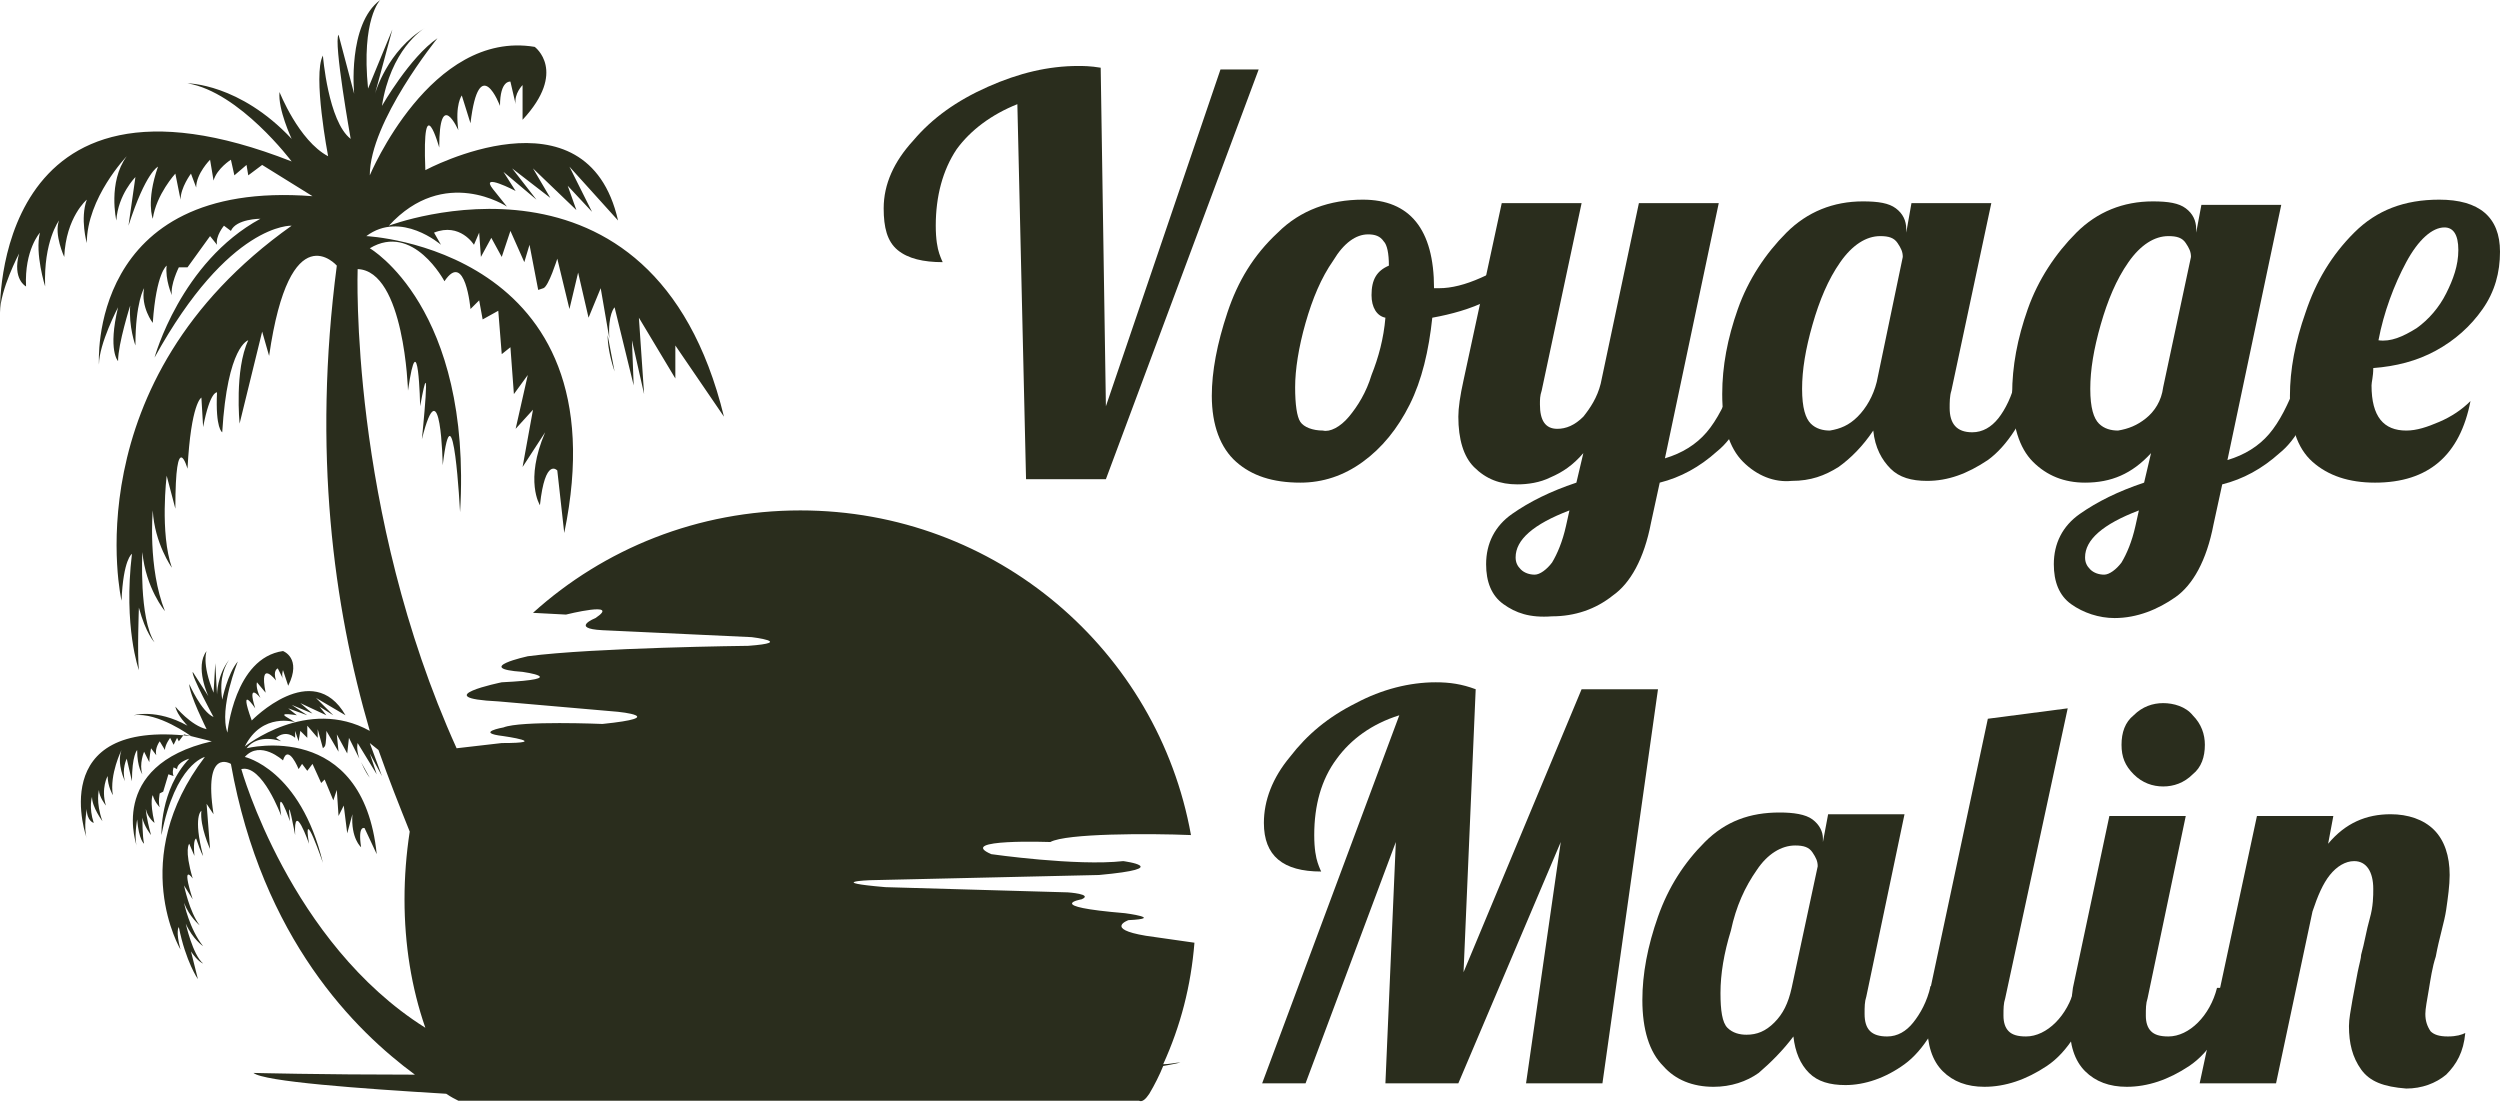 <?xml version="1.0" encoding="utf-8"?>
<!-- Generator: Adobe Illustrator 24.1.0, SVG Export Plug-In . SVG Version: 6.00 Build 0)  -->
<svg version="1.1" id="Layer_1" xmlns="http://www.w3.org/2000/svg" xmlns:xlink="http://www.w3.org/1999/xlink" x="0px" y="0px"
	 width="144px" height="63.7px" viewBox="0 0 144 63.7" style="enable-background:new 0 0 144 63.7;" xml:space="preserve">
<style type="text/css">
	.st0{fill:#2A2D1D;}
</style>
<g>
	<g>
		<path class="st0" d="M80.6,41.2c-1.6,0.5-2.8,1.4-3.6,2.5c-0.9,1.2-1.3,2.7-1.3,4.4c0,0.8,0.1,1.3,0.2,1.6
			c0.1,0.3,0.2,0.5,0.2,0.5c-2.2,0-3.3-0.9-3.3-2.8c0-1.3,0.5-2.6,1.5-3.8c1-1.3,2.2-2.3,3.8-3.1c1.5-0.8,3.1-1.2,4.6-1.2
			c0.8,0,1.5,0.1,2.3,0.4L84.3,56l6.8-16.3h4.4l-3.2,22.7h-4.4l2-13.9L84,62.4h-4.2l0.6-13.9l-5.2,13.9h-2.5L80.6,41.2z"/>
		<path class="st0" d="M95.8,61.4c-0.8-0.8-1.2-2.1-1.2-3.8c0-1.5,0.3-3.1,0.9-4.8c0.6-1.7,1.5-3.1,2.7-4.3c1.2-1.2,2.6-1.7,4.3-1.7
			c0.8,0,1.5,0.1,1.9,0.4c0.4,0.3,0.6,0.7,0.6,1.1v0.2l0.3-1.6h4.4l-2.2,10.5c-0.1,0.3-0.1,0.6-0.1,1c0,0.9,0.4,1.3,1.3,1.3
			c0.6,0,1.1-0.3,1.5-0.8c0.4-0.5,0.8-1.2,1-2.1h1.3c-0.8,2.2-1.7,3.7-2.8,4.5c-1.1,0.8-2.3,1.2-3.4,1.2c-0.9,0-1.6-0.2-2.1-0.7
			c-0.5-0.5-0.8-1.2-0.9-2.1c-0.6,0.8-1.3,1.5-2,2.1c-0.7,0.5-1.6,0.8-2.6,0.8C97.5,62.6,96.5,62.2,95.8,61.4z M102.2,58.9
			c0.5-0.5,0.8-1.1,1-2l1.5-7c0-0.3-0.1-0.5-0.3-0.8c-0.2-0.3-0.5-0.4-1-0.4c-0.8,0-1.6,0.5-2.2,1.4c-0.7,1-1.2,2.1-1.5,3.5
			c-0.4,1.3-0.6,2.5-0.6,3.6c0,1,0.1,1.7,0.4,2c0.3,0.3,0.7,0.4,1.1,0.4C101.2,59.6,101.7,59.4,102.2,58.9z"/>
		<path class="st0" d="M111.9,61.7c-0.6-0.6-0.9-1.5-0.9-2.8c0-0.5,0.1-1.2,0.2-2l3.3-15.5l4.6-0.6l-3.6,16.7
			c-0.1,0.3-0.1,0.6-0.1,1c0,0.4,0.1,0.7,0.3,0.9c0.2,0.2,0.5,0.3,1,0.3c0.6,0,1.2-0.3,1.7-0.8c0.5-0.5,0.9-1.2,1.1-2h1.3
			c-0.8,2.2-1.7,3.7-2.9,4.5c-1.2,0.8-2.4,1.2-3.6,1.2C113.3,62.6,112.5,62.3,111.9,61.7z"/>
		<path class="st0" d="M120.1,61.7c-0.6-0.6-0.9-1.5-0.9-2.8c0-0.5,0.1-1.2,0.2-2l2.1-9.9h4.4l-2.2,10.5c-0.1,0.3-0.1,0.6-0.1,1
			c0,0.4,0.1,0.7,0.3,0.9c0.2,0.2,0.5,0.3,1,0.3c0.6,0,1.2-0.3,1.7-0.8c0.5-0.5,0.9-1.2,1.1-2h1.3c-0.8,2.2-1.7,3.7-2.9,4.5
			c-1.2,0.8-2.4,1.2-3.6,1.2C121.5,62.6,120.7,62.3,120.1,61.7z M122.9,44.6c-0.5-0.5-0.7-1-0.7-1.7c0-0.7,0.2-1.3,0.7-1.7
			c0.5-0.5,1.1-0.7,1.7-0.7s1.3,0.2,1.7,0.7c0.5,0.5,0.7,1.1,0.7,1.7c0,0.7-0.2,1.3-0.7,1.7c-0.5,0.5-1.1,0.7-1.7,0.7
			S123.4,45.1,122.9,44.6z"/>
		<path class="st0" d="M136,61.6c-0.5-0.7-0.7-1.5-0.7-2.5c0-0.4,0.1-0.9,0.2-1.5c0.1-0.5,0.2-1.1,0.3-1.6c0.1-0.5,0.2-0.8,0.2-1
			c0.2-0.7,0.3-1.4,0.5-2.1s0.2-1.3,0.2-1.7c0-1-0.4-1.6-1.1-1.6c-0.5,0-1,0.3-1.4,0.8c-0.4,0.5-0.7,1.2-1,2.1l-2.1,9.9h-4.4
			l3.3-15.4h4.4l-0.3,1.6c1-1.2,2.2-1.7,3.6-1.7c1,0,1.9,0.3,2.5,0.9c0.6,0.6,0.9,1.5,0.9,2.6c0,0.6-0.1,1.3-0.2,2
			c-0.1,0.7-0.4,1.6-0.6,2.7c-0.2,0.6-0.3,1.3-0.4,1.9c-0.1,0.6-0.2,1.1-0.2,1.4c0,0.4,0.1,0.7,0.3,1c0.2,0.2,0.5,0.3,1,0.3
			c0.5,0,0.8-0.1,1-0.2c-0.1,1.1-0.5,1.8-1.1,2.4c-0.6,0.5-1.4,0.8-2.3,0.8C137.3,62.6,136.5,62.3,136,61.6z"/>
	</g>
</g>
<g>
	<path class="st0" d="M58.6,6c-1.5,0.6-2.7,1.5-3.5,2.6c-0.8,1.2-1.2,2.7-1.2,4.4c0,0.8,0.1,1.3,0.2,1.6s0.2,0.5,0.2,0.5
		c-1.1,0-2-0.2-2.6-0.7c-0.6-0.5-0.8-1.3-0.8-2.4c0-1.4,0.6-2.7,1.7-3.9c1.1-1.3,2.5-2.3,4.3-3.1s3.5-1.2,5.2-1.2
		c0.3,0,0.7,0,1.3,0.1l0.3,19.5L70.3,4h2.2l-8.8,23.6h-4.6L58.6,6z"/>
	<path class="st0" d="M71.2,26.6c-0.9-0.8-1.4-2.1-1.4-3.8c0-1.4,0.3-3,0.9-4.8s1.5-3.3,2.9-4.6c1.3-1.3,3-1.9,4.9-1.9
		c2.7,0,4.1,1.7,4.1,5.1v0c0.1,0,0.2,0,0.3,0c0.7,0,1.5-0.2,2.4-0.6c0.9-0.4,1.7-0.8,2.5-1.3l0.3,0.9c-0.6,0.7-1.4,1.2-2.4,1.7
		c-1,0.5-2.1,0.8-3.2,1c-0.2,1.9-0.6,3.6-1.3,5c-0.7,1.4-1.6,2.5-2.7,3.3c-1.1,0.8-2.3,1.2-3.6,1.2C73.3,27.8,72.1,27.4,71.2,26.6z
		 M77.7,24c0.5-0.6,1-1.4,1.3-2.4c0.4-1,0.7-2.1,0.8-3.3C79.3,18.2,79,17.7,79,17c0-0.9,0.3-1.4,1-1.7c0-0.7-0.1-1.2-0.3-1.4
		c-0.2-0.3-0.5-0.4-0.9-0.4c-0.7,0-1.4,0.5-2,1.5c-0.7,1-1.2,2.2-1.6,3.6c-0.4,1.4-0.6,2.7-0.6,3.7c0,1,0.1,1.7,0.3,2
		c0.2,0.3,0.7,0.5,1.3,0.5C76.6,24.9,77.2,24.6,77.7,24z"/>
	<path class="st0" d="M86.6,34.8c-0.7-0.5-1-1.3-1-2.3c0-1.2,0.5-2.2,1.5-2.9c1-0.7,2.2-1.3,3.7-1.8l0.4-1.7
		c-0.6,0.7-1.2,1.1-1.9,1.4c-0.6,0.3-1.3,0.4-1.9,0.4c-1,0-1.8-0.3-2.5-1c-0.6-0.6-0.9-1.6-0.9-2.9c0-0.5,0.1-1.2,0.3-2.1l2.2-10.2
		h4.6l-2.3,10.8c-0.1,0.3-0.1,0.5-0.1,0.8c0,0.9,0.3,1.4,1,1.4c0.5,0,1-0.2,1.5-0.7c0.4-0.5,0.8-1.1,1-1.9l2.2-10.4h4.6l-3.1,14.7
		c1-0.3,1.8-0.8,2.4-1.5c0.6-0.7,1.1-1.7,1.6-3h1.3c-0.6,1.9-1.3,3.3-2.3,4.1c-1,0.9-2.1,1.5-3.3,1.8l-0.5,2.3
		c-0.4,2.1-1.2,3.5-2.2,4.2c-1,0.8-2.2,1.2-3.5,1.2C88.1,35.6,87.3,35.3,86.6,34.8z M89.4,32.4c0.3-0.5,0.6-1.2,0.8-2.1l0.2-0.9
		c-2.1,0.8-3.1,1.7-3.1,2.7c0,0.3,0.1,0.5,0.3,0.7s0.5,0.3,0.8,0.3C88.7,33.1,89.1,32.8,89.4,32.4z"/>
	<path class="st0" d="M100.4,26.6c-0.8-0.8-1.2-2.1-1.2-3.9c0-1.6,0.3-3.2,0.9-4.9c0.6-1.7,1.6-3.2,2.8-4.4c1.2-1.2,2.7-1.8,4.4-1.8
		c0.9,0,1.5,0.1,1.9,0.4c0.4,0.3,0.6,0.7,0.6,1.2v0.2l0.3-1.7h4.6l-2.3,10.8c-0.1,0.3-0.1,0.7-0.1,1c0,0.9,0.4,1.4,1.3,1.4
		c0.6,0,1.1-0.3,1.5-0.8c0.4-0.5,0.8-1.3,1-2.2h1.3c-0.8,2.3-1.8,3.8-2.9,4.6c-1.2,0.8-2.3,1.2-3.5,1.2c-0.9,0-1.6-0.2-2.1-0.7
		c-0.5-0.5-0.9-1.2-1-2.2c-0.6,0.9-1.3,1.6-2,2.1c-0.8,0.5-1.6,0.8-2.7,0.8C102.2,27.8,101.2,27.4,100.4,26.6z M107,24
		c0.5-0.5,0.9-1.2,1.1-2l1.5-7.2c0-0.3-0.1-0.5-0.3-0.8c-0.2-0.3-0.5-0.4-1-0.4c-0.8,0-1.6,0.5-2.3,1.5c-0.7,1-1.2,2.2-1.6,3.6
		c-0.4,1.4-0.6,2.6-0.6,3.7c0,1.1,0.2,1.7,0.5,2c0.3,0.3,0.7,0.4,1.1,0.4C106,24.7,106.5,24.5,107,24z"/>
	<path class="st0" d="M119.3,34.8c-0.7-0.5-1-1.3-1-2.3c0-1.2,0.5-2.2,1.5-2.9c1-0.7,2.2-1.3,3.7-1.8l0.4-1.7
		c-1.1,1.2-2.3,1.7-3.8,1.7c-1.2,0-2.2-0.4-3-1.2c-0.8-0.8-1.2-2.1-1.2-3.9c0-1.6,0.3-3.2,0.9-4.9c0.6-1.7,1.6-3.2,2.8-4.4
		c1.2-1.2,2.7-1.8,4.4-1.8c0.9,0,1.5,0.1,1.9,0.4c0.4,0.3,0.6,0.7,0.6,1.2v0.2l0.3-1.6h4.6l-3.1,14.7c1-0.3,1.8-0.8,2.4-1.5
		c0.6-0.7,1.1-1.7,1.6-3h1.3c-0.6,1.9-1.3,3.3-2.3,4.1c-1,0.9-2.1,1.5-3.3,1.8l-0.5,2.3c-0.4,2.1-1.2,3.5-2.2,4.2s-2.2,1.2-3.5,1.2
		C120.9,35.6,120,35.3,119.3,34.8z M122.2,32.4c0.3-0.5,0.6-1.2,0.8-2.1l0.2-0.9c-2.1,0.8-3.1,1.7-3.1,2.7c0,0.3,0.1,0.5,0.3,0.7
		c0.2,0.2,0.5,0.3,0.8,0.3C121.5,33.1,121.9,32.8,122.2,32.4z M123.6,24.1c0.5-0.4,0.9-1,1-1.8l1.6-7.5c0-0.3-0.1-0.5-0.3-0.8
		c-0.2-0.3-0.5-0.4-1-0.4c-0.8,0-1.6,0.5-2.3,1.5c-0.7,1-1.2,2.2-1.6,3.6c-0.4,1.4-0.6,2.6-0.6,3.7c0,1.1,0.2,1.7,0.5,2
		c0.3,0.3,0.7,0.4,1.1,0.4C122.6,24.7,123.1,24.5,123.6,24.1z"/>
	<path class="st0" d="M133.2,26.6c-0.9-0.8-1.3-2.1-1.3-3.8c0-1.5,0.3-3.1,0.9-4.8c0.6-1.8,1.5-3.3,2.8-4.6c1.3-1.3,2.9-1.9,4.9-1.9
		c2.3,0,3.5,1,3.5,3c0,1.2-0.3,2.3-1,3.3s-1.6,1.8-2.7,2.4c-1.1,0.6-2.3,0.9-3.6,1c0,0.5-0.1,0.8-0.1,1c0,1.8,0.7,2.6,2,2.6
		c0.6,0,1.2-0.2,1.9-0.5c0.7-0.3,1.3-0.7,1.8-1.2c-0.6,3.1-2.4,4.7-5.5,4.7C135.3,27.8,134.1,27.4,133.2,26.6z M139.2,18.9
		c0.7-0.5,1.3-1.2,1.7-2c0.4-0.8,0.7-1.6,0.7-2.5c0-0.9-0.3-1.3-0.8-1.3c-0.7,0-1.5,0.7-2.2,2c-0.7,1.3-1.3,2.9-1.6,4.5
		C137.7,19.7,138.4,19.4,139.2,18.9z"/>
</g>
<g>
	<g>
		<path class="st0" d="M35,19.3c0,0.5,0.1,1.2,0.4,2.1L35,19.3z"/>
		<path class="st0" d="M24.5,1.6C24.5,1.6,24.5,1.6,24.5,1.6C24.5,1.6,24.5,1.6,24.5,1.6z"/>
		<path class="st0" d="M20.8,43.9c0.1,0.2,0.2,0.5,0.5,0.9L20.8,43.9z"/>
		<path class="st0" d="M13.6,37.5C13.6,37.5,13.6,37.5,13.6,37.5C13.6,37.5,13.6,37.5,13.6,37.5z"/>
		<path class="st0" d="M66.2,63c0.3-0.5,0.6-1.1,0.8-1.6c0.6-0.1,1-0.2,1-0.2c-0.3,0-0.6,0.1-1,0.1c1-2.2,1.6-4.5,1.8-7L66,53.9
			c-2.4-0.4-1-0.9-1-0.9c2.1-0.1-0.2-0.4-0.2-0.4c-4.8-0.4-2.5-0.8-2.5-0.8c0.7-0.3-0.8-0.4-0.8-0.4L51,51.1
			c-3.5-0.3-0.9-0.4-0.9-0.4l13.2-0.3c4.4-0.4,1.4-0.8,1.4-0.8c-2.7,0.3-7.6-0.4-7.6-0.4c-2.1-0.9,3.4-0.7,3.4-0.7
			c0.9-0.5,5.7-0.5,8.1-0.4c-1.9-10.6-11.2-18.7-22.5-18.7c-5.9,0-11.3,2.2-15.4,5.9l1.9,0.1c0,0,3.2-0.8,1.7,0.2
			c0,0-1.5,0.6,0.4,0.7l8.6,0.4c0,0,2.5,0.3-0.2,0.5c0,0-8.9,0.1-12.7,0.6c0,0-3.2,0.7-0.3,0.9c0,0,2.9,0.4-1.2,0.6
			c0,0-4.4,0.9-0.2,1.1l6.9,0.6c0,0,3,0.3-0.9,0.7c0,0-4.7-0.2-5.7,0.2c0,0-1.7,0.3,0,0.5c0,0,2.8,0.4-0.1,0.4l-2.6,0.3
			c-6.2-13.7-5.7-27.6-5.7-27.6c2.7,0.1,2.9,7,2.9,7c0.6-4.2,0.7,0.9,0.7,0.9c0.7-3.9,0.1,1.9,0.1,1.9c1.1-4.4,1.2,1.5,1.2,1.5
			c0.6-5,1,2.7,1,2.7c0.7-11.8-5.2-15.2-5.2-15.2c2.5-1.5,4.3,1.9,4.3,1.9c1.2-1.8,1.5,1.6,1.5,1.6l0.5-0.5l0.2,1.1l0.9-0.5l0.2,2.5
			l0.5-0.4l0.2,2.7l0.8-1.1l-0.7,3.1l1-1.1l-0.6,3.3l1.3-2c-1.2,2.8-0.3,4.2-0.3,4.2c0.3-2.8,1-2,1-2l0.4,3.6
			c3.4-16.4-11.4-17.1-11.4-17.1c2-1.5,4.3,0.5,4.3,0.5l-0.4-0.7c1.5-0.6,2.3,0.7,2.3,0.7l0.3-0.7l0.1,1.4l0.6-1.1l0.6,1.1l0.5-1.5
			l0.8,1.8l0.3-1L31,16.7c0,0,0,0,0.3-0.1c0.3-0.1,0.8-1.7,0.8-1.7l0.7,2.9l0.5-2.1l0.6,2.6l0.7-1.7l0.5,2.9
			c-0.1-1.4,0.3-1.8,0.3-1.8l1.1,4.5l-0.1-2.6l0.7,3.1l-0.3-4.4l2.1,3.5l0-1.9l2.8,4.1c-4.1-16.8-19.3-11-19.3-11
			c3.2-3.5,6.8-1.1,6.8-1.1s0,0-0.8-1s1.3,0.1,1.3,0.1l-0.7-1.1l1.9,1.6l-1.4-1.8l2.2,1.7l-1-1.7l2.5,2.4l-0.5-1.4l1.4,1.5l-1.3-2.6
			l2.8,3.1c-1.8-7.9-11.1-2.9-11.1-2.9c-0.2-4.9,0.8-1.3,0.8-1.3c0-3.5,1.1-1,1.1-1c-0.2-1.5,0.2-2,0.2-2l0.5,1.6
			c0.5-4.2,1.7-1,1.7-1c0-1.5,0.6-1.4,0.6-1.4L29.7,6c-0.1-0.6,0.4-1.1,0.4-1.1v2c2.6-2.8,0.7-4.2,0.7-4.2c-6-1-9.5,7.4-9.5,7.4
			c0-3.1,3.9-7.9,3.9-7.9C23.6,3.3,22,6.1,22,6.1c0.5-3.2,2.3-4.4,2.5-4.5c-2.2,1.3-2.9,3.8-2.9,3.8l1-3.7l-1.4,3.4
			c-0.4-4,0.7-5.1,0.7-5.1c-1.9,1.4-1.5,5.4-1.5,5.4l-0.9-3.4c-0.3,0.4,0.7,6,0.7,6c-1.3-1-1.6-4.8-1.6-4.8C18,4.3,18.9,9,18.9,9
			c-1.7-0.9-2.8-3.7-2.8-3.7c-0.1,1,0.7,2.7,0.7,2.7c-3-3.2-6-3.2-6-3.2c3,0.5,6,4.5,6,4.5C-0.5,2.5,0,18,0,18
			c0-1.3,1.1-3.4,1.1-3.4c-0.4,1.5,0.4,1.9,0.4,1.9c-0.1-2.1,0.8-3.1,0.8-3.1c-0.3,1.2,0.3,3.1,0.3,3.1c-0.1-2.6,0.8-3.8,0.8-3.8
			c-0.3,0.8,0.3,2.1,0.3,2.1c0.1-2.3,1.3-3.3,1.3-3.3c-0.4,1.1,0,2.5,0,2.5C5,11.4,7.3,9,7.3,9c-1.1,1.5-0.6,3.7-0.6,3.7
			c0.1-1.5,1.1-2.5,1.1-2.5L7.4,13c1-3.1,1.7-3.4,1.7-3.4c-0.7,2-0.3,3-0.3,3C9,11.2,10.1,10,10.1,10l0.3,1.5C10.4,10.8,11,10,11,10
			l0.3,0.8c0-0.8,0.8-1.6,0.8-1.6l0.2,1.2c0.2-0.7,1-1.2,1-1.2l0.2,0.9l0.7-0.6l0.1,0.6l0.8-0.6l2.9,1.8C5,10.3,5.7,21,5.7,21
			c0-1.2,1.1-3.3,1.1-3.3c-0.6,2.5,0,3.1,0,3.1c0-1,0.7-3.2,0.7-3.2c-0.1,1.2,0.3,2.3,0.3,2.3c0-2.5,0.5-3.3,0.5-3.3
			c-0.2,1.1,0.5,2,0.5,2c0.2-2.9,0.8-3.3,0.8-3.3c-0.1,0.8,0.3,1.7,0.3,1.7c-0.1-0.6,0.4-1.6,0.4-1.6h0.5l1.3-1.8l0.4,0.5
			c-0.1-0.5,0.4-1.1,0.4-1.1l0.4,0.3c0.3-0.7,1.7-0.7,1.7-0.7c-4.6,2.5-6.1,8-6.1,8c4.3-7.8,7.9-7.6,7.9-7.6C4.1,22,7,34.6,7,34.6
			c0.1-2.4,0.6-2.7,0.6-2.7c-0.5,4.2,0.4,6.7,0.4,6.7c-0.1-0.9,0-3.6,0-3.6c0.4,1.5,0.9,2,0.9,2c-0.9-1.4-0.7-5.2-0.7-5.2
			c0.2,2.1,1.3,3.4,1.3,3.4c-1-2.5-0.7-5.8-0.7-5.8c0.1,1.9,1.1,3.3,1.1,3.3c-0.7-2-0.3-5.3-0.3-5.3l0.5,1.9c0-4.8,0.7-2.3,0.7-2.3
			c0.2-3.8,0.8-4.1,0.8-4.1l0.1,1.7c0.4-2.1,0.8-2,0.8-2c-0.1,2.1,0.3,2.3,0.3,2.3c0.3-5,1.5-5.3,1.5-5.3c-0.8,1.7-0.5,4.8-0.5,4.8
			l1.3-5.3l0.4,1.4c1.2-8.3,3.9-5.2,3.9-5.2c-1.4,10.7-0.2,19.6,1.9,26.8c-3.6-2-7.2,0.9-7.2,0.9c1-2,2.9-1.4,2.9-1.4s0,0-0.5-0.3
			c-0.5-0.3,0.6-0.1,0.6-0.1l-0.5-0.4l1.1,0.4l-0.9-0.6l1.2,0.5l-0.7-0.6l1.5,0.7l-0.4-0.5l0.8,0.5l-1-1l1.7,1
			c-1.9-3.3-5.4,0.3-5.4,0.3c-0.8-2.2,0.2-0.7,0.2-0.7c-0.5-1.6,0.3-0.6,0.3-0.6c-0.3-0.6-0.2-0.9-0.2-0.9l0.5,0.6
			c-0.4-2,0.6-0.7,0.6-0.7c-0.2-0.6,0.1-0.7,0.1-0.7l0.3,0.6c-0.1-0.2,0-0.5,0-0.5l0.3,0.9c0.8-1.6-0.3-2-0.3-2
			c-2.8,0.4-3.2,4.7-3.2,4.7c-0.5-1.4,0.6-4.1,0.6-4.1c-0.6,0.7-0.9,2.2-0.9,2.2c-0.2-1.3,0.2-2,0.4-2.3c-0.7,0.9-0.7,2-0.7,2
			l-0.1-1.8l-0.1,1.7c-0.7-1.7-0.4-2.4-0.4-2.4c-0.7,0.9,0.1,2.6,0.1,2.6l-0.9-1.4c-0.1,0.2,1.2,2.6,1.2,2.6
			c-0.7-0.3-1.4-1.9-1.4-1.9c0,0.6,1,2.6,1,2.6c-0.9-0.2-1.8-1.3-1.8-1.3c0.1,0.5,0.7,1.1,0.7,1.1c-1.8-1-3.1-0.6-3.1-0.6
			c1.4-0.2,3.3,1.2,3.3,1.2C2.5,41.4,5,48.3,5,48.3c-0.2-0.6,0-1.7,0-1.7c0,0.7,0.4,0.8,0.4,0.8c-0.3-0.9-0.1-1.5-0.1-1.5
			c0,0.6,0.6,1.4,0.6,1.4c-0.4-1.1-0.2-1.8-0.2-1.8c0,0.4,0.4,0.9,0.4,0.9c-0.3-1,0.1-1.7,0.1-1.7c0,0.6,0.3,1.1,0.3,1.1
			C6.3,44.6,7,43.2,7,43.2C6.7,44,7.2,45,7.2,45c-0.2-0.7,0.1-1.3,0.1-1.3L7.6,45c0-1.5,0.3-1.8,0.3-1.8c0,1,0.3,1.4,0.3,1.4
			C8,44,8.3,43.3,8.3,43.3l0.3,0.6c0-0.3,0.1-0.8,0.1-0.8L9,43.5c-0.1-0.4,0.2-0.8,0.2-0.8l0.3,0.5c0-0.3,0.3-0.7,0.3-0.7l0.2,0.4
			l0.2-0.4l0.1,0.2l0.3-0.4l1.6,0.4c-6.1,1.4-4.3,6.1-4.3,6.1c-0.2-0.5,0-1.6,0-1.6c0.1,1.2,0.4,1.4,0.4,1.4
			c-0.1-0.4-0.1-1.5-0.1-1.5c0.1,0.5,0.5,1,0.5,1c-0.3-1.1-0.3-1.5-0.3-1.5c0.1,0.5,0.5,0.8,0.5,0.8c-0.3-1.3-0.1-1.6-0.1-1.6
			c0.1,0.4,0.4,0.7,0.4,0.7c-0.1-0.3,0-0.8,0-0.8l0.2-0.1l0.3-1l0.3,0.1c-0.1-0.2,0-0.5,0-0.5l0.2,0.1c0-0.4,0.7-0.6,0.7-0.6
			c-1.7,1.8-1.6,4.4-1.6,4.4c0.8-4.1,2.5-4.5,2.5-4.5c-4.5,5.9-1.4,11.1-1.4,11.1c-0.3-1.1-0.1-1.3-0.1-1.3c0.4,2,1.1,3,1.1,3
			C11.3,56,11,54.8,11,54.8c0.4,0.6,0.7,0.7,0.7,0.7c-0.6-0.5-1-2.3-1-2.3c0.4,0.9,1,1.3,1,1.3c-0.8-1-1.1-2.5-1.1-2.5
			c0.3,0.8,0.9,1.3,0.9,1.3c-0.6-0.8-0.9-2.3-0.9-2.3l0.5,0.8c-0.7-2.2,0-1.2,0-1.2c-0.5-1.7-0.2-2-0.2-2l0.3,0.7
			c-0.1-1,0.1-1,0.1-1c0.3,0.9,0.4,1,0.4,1c-0.6-2.3-0.1-2.6-0.1-2.6c-0.1,0.9,0.5,2.2,0.5,2.2l-0.2-2.6l0.4,0.6
			c-0.6-3.9,1-2.9,1-2.9c1.8,10.1,7.2,15.4,10.6,17.9c-5.5,0-9.3-0.1-9.3-0.1c0.6,0.5,6.1,0.9,11.1,1.2c0.3,0.2,0.5,0.3,0.7,0.4
			h39.2C65.8,63.5,66,63.3,66.2,63z M13.9,44.3c1.2-0.3,2.3,2.7,2.3,2.7c-0.3-2,0.5,0.3,0.5,0.3c-0.2-1.9,0.3,0.8,0.3,0.8
			c-0.1-2.1,0.8,0.5,0.8,0.5c-0.4-2.4,0.8,1.1,0.8,1.1c-1.3-5.4-4.5-6.1-4.5-6.1c0.9-1,2.2,0.2,2.2,0.2c0.3-1,0.9,0.5,0.9,0.5
			l0.2-0.3l0.3,0.4l0.3-0.4l0.5,1.1l0.2-0.2l0.5,1.2l0.2-0.6l0.1,1.5l0.3-0.6L20,48l0.3-1.1c-0.1,1.4,0.5,1.9,0.5,1.9
			c-0.2-1.3,0.2-1.1,0.2-1.1l0.7,1.5c-0.8-7.8-7.5-6.1-7.5-6.1c0.7-0.9,2-0.4,2-0.4l-0.3-0.2c0.6-0.5,1.1,0,1.1,0l0-0.4l0.2,0.6
			l0.1-0.6l0.4,0.4l0-0.7l0.6,0.7l0-0.5l0.3,1.1c0,0,0,0,0.1-0.1s0.1-0.9,0.1-0.9l0.7,1.2l-0.1-1l0.6,1.1l0.1-0.9l0.6,1.2
			c-0.2-0.6-0.1-0.9-0.1-0.9l1.1,1.8l-0.4-1.2l0.7,1.3l-0.7-1.9l0.5,0.4c0.6,1.7,1.2,3.2,1.8,4.7c-0.2,1.3-0.3,2.6-0.3,3.9
			c0,2.6,0.4,5.1,1.2,7.4C16.7,54.3,13.9,44.3,13.9,44.3z"/>
	</g>
</g>
</svg>
